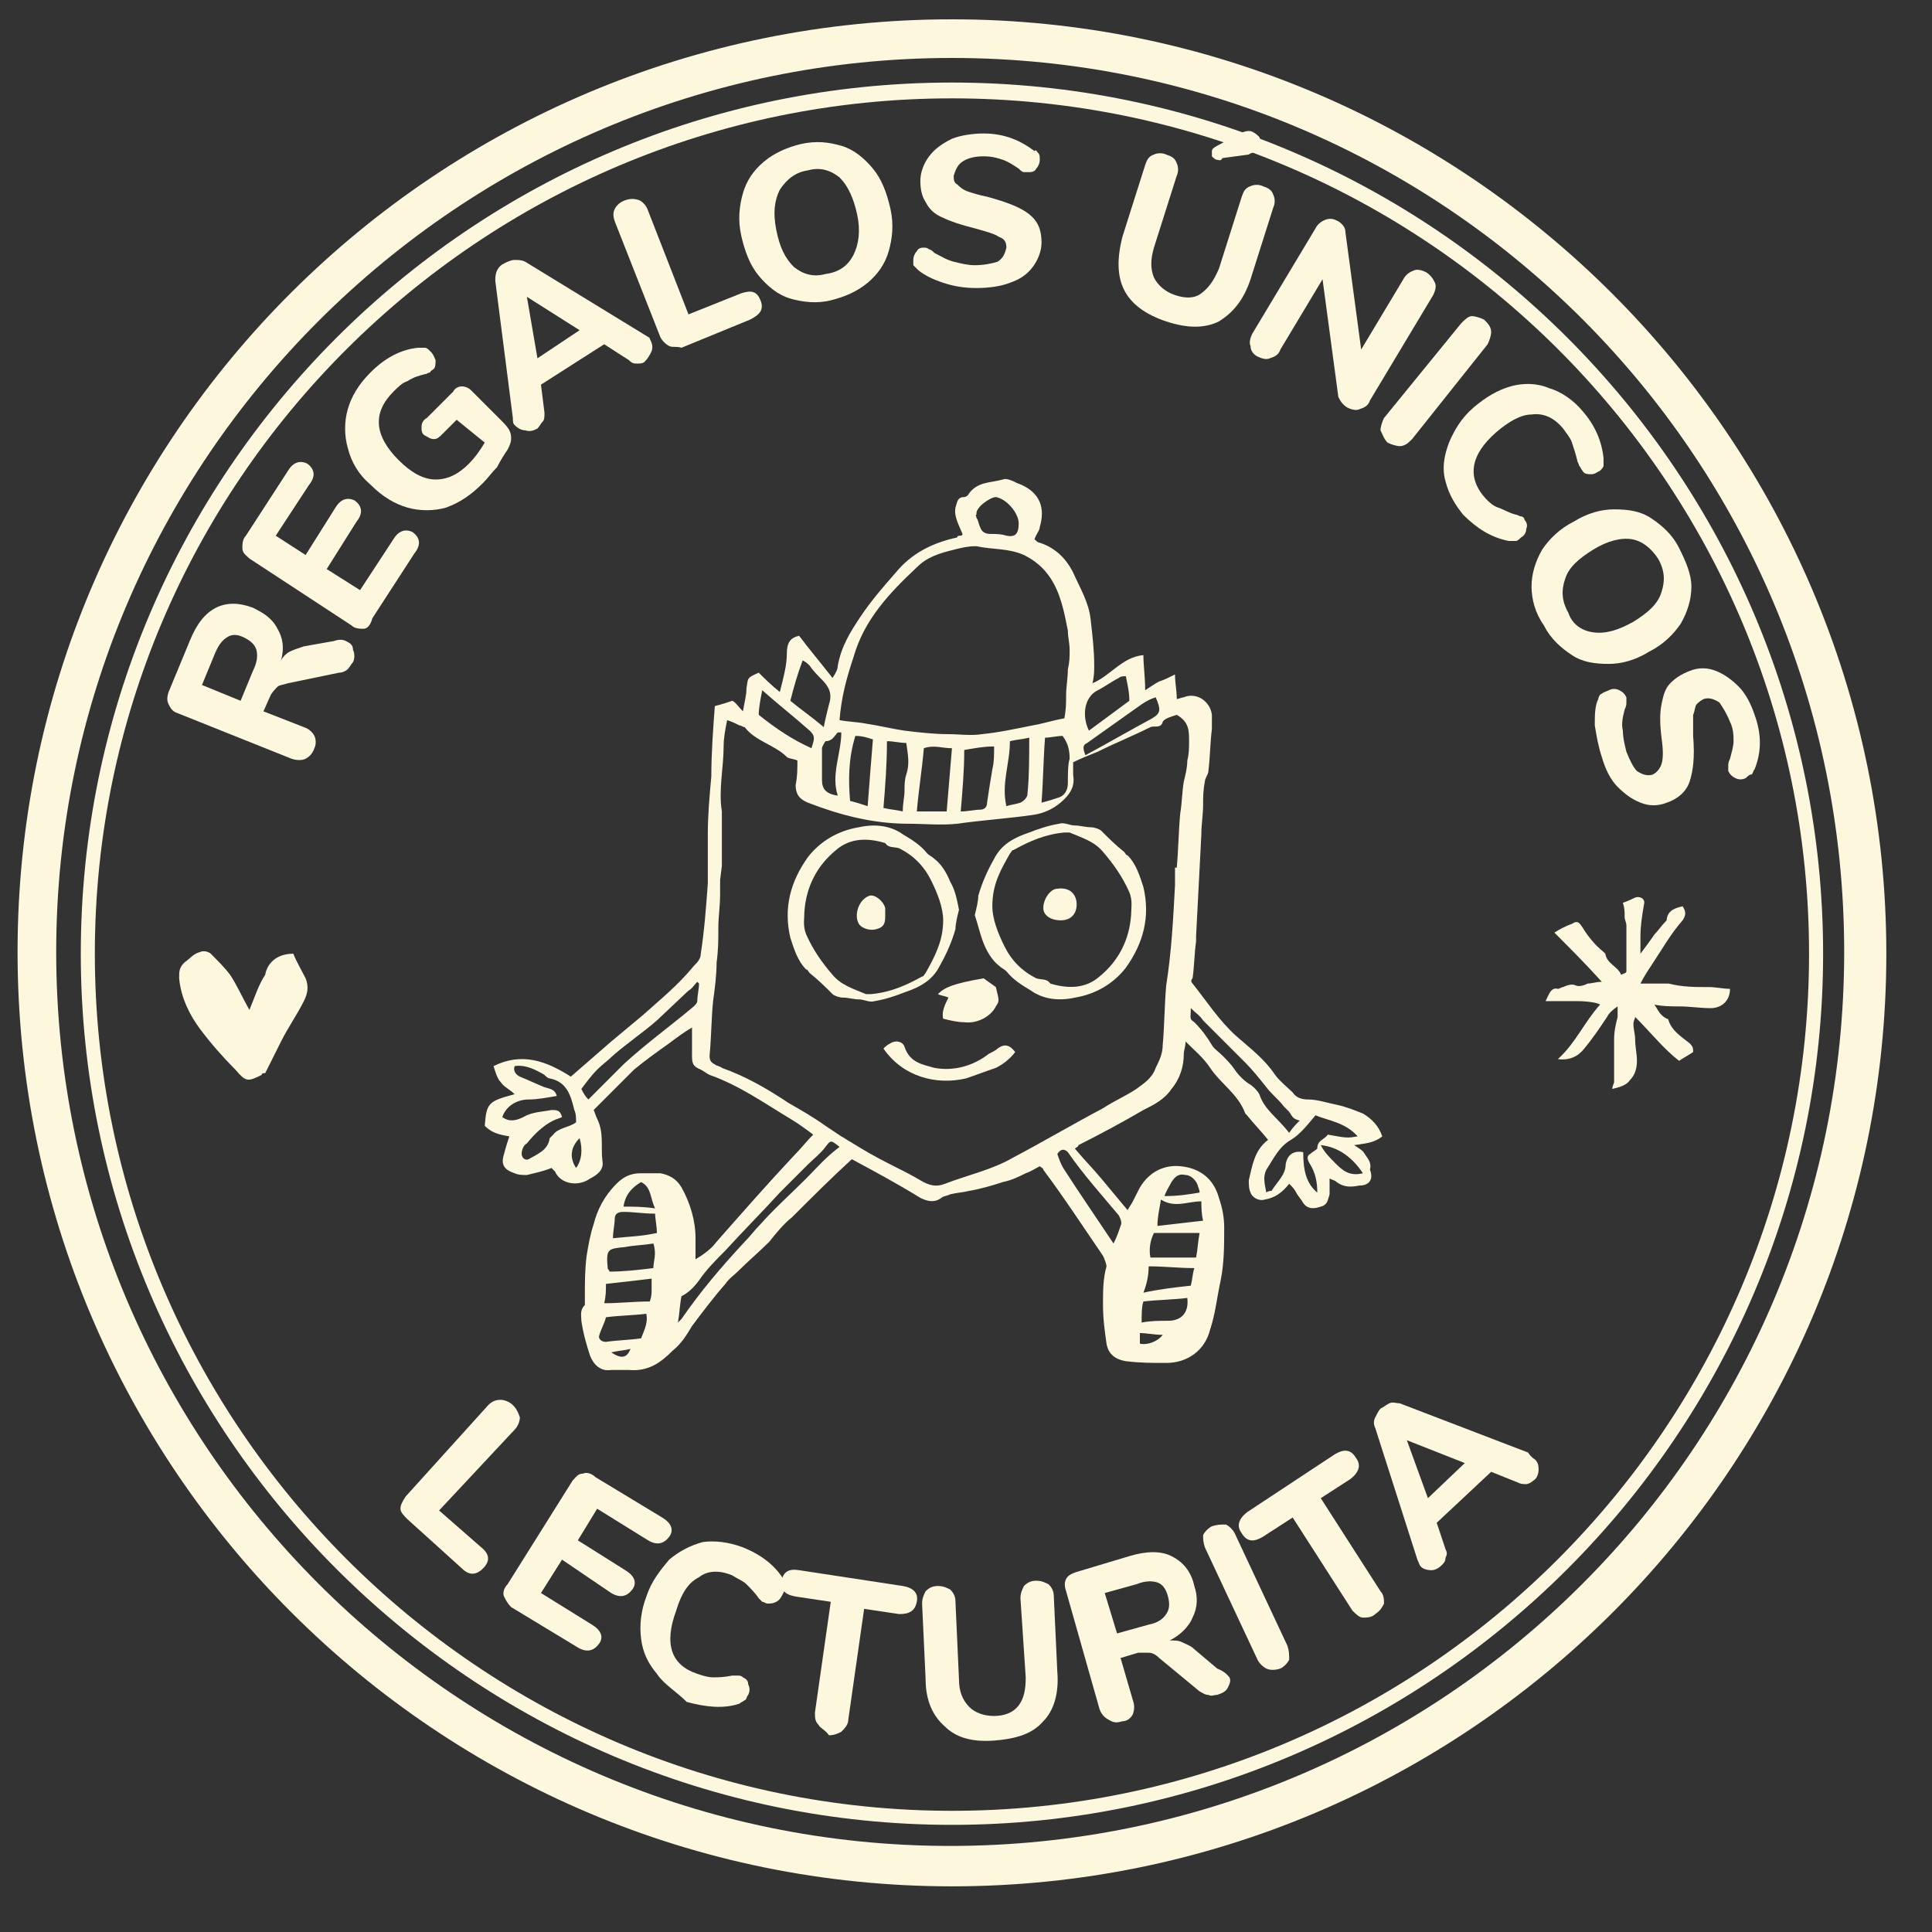 <?xml version="1.0" encoding="utf-8"?>
<!-- Generator: Adobe Illustrator 22.0.1, SVG Export Plug-In . SVG Version: 6.00 Build 0)  -->
<svg version="1.1" id="Layer_1" xmlns="http://www.w3.org/2000/svg" xmlns:xlink="http://www.w3.org/1999/xlink" x="0px" y="0px"
	 viewBox="0 0 110 110" style="enable-background:new 0 0 110 110;" xml:space="preserve">
<rect x="0" y="0" width="110" height="110" fill="#333333" stroke="none"/>
<style type="text/css">
	.st0{fill:#FCF7DD;}
</style>
<g>
	<g>
		<g>
			<g>
				<g>
					<path class="st0" d="M54.2,107.4C24.9,107.4,1,83.6,1,54.2S24.9,1.1,54.2,1.1c29.3,0,53.2,23.9,53.2,53.2
						S83.5,107.4,54.2,107.4z M54.2,3.3C26.1,3.3,3.2,26.2,3.2,54.2s22.8,50.9,50.9,50.9s50.9-22.8,50.9-50.9S82.3,3.3,54.2,3.3z"/>
				</g>
			</g>
		</g>
		<g>
			<g>
				<path class="st0" d="M57.8,59.9c-0.3,0.4-0.7,0.7-1.1,0.9c-0.6,0.2-1.1,0.4-1.7,0.6c-1.7,0.4-3.6-0.1-4.7-1.7
					c0.1-0.1,0.2-0.2,0.4-0.3c0.3-0.2,0.7-0.1,0.8,0.2c0.3,0.9,1,1,1.7,1.2c1.1,0.2,2.2-0.1,3.1-0.8c0.2-0.1,0.4-0.2,0.5-0.3
					C57.2,59.4,57.5,59.5,57.8,59.9z"/>
				<g>
					<path class="st0" d="M55.5,52.1c0.1-0.4,0.2-0.8,0.2-1.1c0.2-0.7,0.5-1.4,0.9-2.1c0.4-0.8,1.1-1.2,2-1.5
						c0.5-0.2,1.1-0.4,1.7-0.5c0.3-0.1,0.6,0.1,0.9,0.1c0.3,0,0.6,0.1,0.9,0.1c0.2,0,0.5,0.1,0.6,0.2c0.4,0.4,0.8,0.8,1.3,1.2
						c0.1,0.1,0.1,0.2,0.2,0.2c0.5,0.5,0.7,1.2,0.9,1.8c0.4,1.7,0,3.2-1,4.6c-0.7,0.9-1.7,1.5-2.9,1.7c-0.9,0.2-1.8,0.1-2.5-0.4
						c-0.5-0.3-1-0.6-1.4-1.1c-0.1-0.1-0.3-0.2-0.4-0.3c-0.4-0.3-0.7-0.8-0.9-1.3C55.8,53.2,55.7,52.7,55.5,52.1z M56.5,51.6
						c0,0.7,0.3,1.5,0.7,2.3c0.4,0.8,1,1.4,1.8,1.8c0.3,0.1,0.6,0,0.8,0.3c1,0.3,2,0.3,2.8-0.4c1.1-0.9,1.7-2.1,1.8-3.5
						c0-0.4,0.1-0.8-0.1-1.3c-0.4-0.9-0.9-1.6-1.5-2.3c-0.5-0.6-1.2-0.8-1.9-1.1c-0.1,0-0.2,0-0.3,0c-1.1,0.1-2,0.5-2.9,1
						c-0.1,0-0.1,0.1-0.2,0.2C57,49.5,56.5,50.3,56.5,51.6z"/>
					<path class="st0" d="M61.3,51.5c0,0.5-0.3,0.9-0.9,0.9c-0.6,0-1-0.3-1-0.7c0-0.5,0.4-1.1,0.8-1.1
						C60.9,50.5,61.3,50.9,61.3,51.5z"/>
					<g>
						<path class="st0" d="M54.6,51.8c-0.1,0.4-0.2,0.8-0.2,1.1c-0.2,0.7-0.5,1.4-0.9,2.1c-0.4,0.8-1.1,1.2-2,1.5
							c-0.5,0.2-1.1,0.4-1.7,0.5c-0.3,0.1-0.6-0.1-0.9-0.1c-0.3,0-0.6-0.1-0.9-0.1c-0.2,0-0.5-0.1-0.6-0.2c-0.4-0.4-0.8-0.8-1.3-1.2
							c-0.1-0.1-0.1-0.2-0.2-0.2c-0.5-0.5-0.7-1.2-0.9-1.8c-0.4-1.7,0-3.2,1-4.6c0.7-0.9,1.7-1.5,2.9-1.7c0.9-0.2,1.8-0.1,2.5,0.4
							c0.5,0.3,1,0.6,1.4,1.1c0.1,0.1,0.3,0.2,0.4,0.3c0.4,0.3,0.7,0.8,0.9,1.3C54.4,50.7,54.5,51.3,54.6,51.8z M53.7,52.4
							c0-0.7-0.3-1.5-0.7-2.3c-0.4-0.8-1-1.4-1.8-1.8c-0.3-0.1-0.6,0-0.8-0.3c-1-0.3-2-0.3-2.8,0.4c-1.1,0.9-1.7,2.1-1.8,3.5
							c0,0.4-0.1,0.8,0.1,1.3c0.4,0.9,0.9,1.6,1.5,2.3c0.5,0.6,1.2,0.8,1.9,1.1c0.1,0,0.2,0,0.3,0c1.1-0.1,2-0.5,2.9-1
							c0.1,0,0.1-0.1,0.2-0.2C53.2,54.5,53.7,53.6,53.7,52.4z"/>
					</g>
					<path class="st0" d="M50.4,52.2c0,0.4-0.1,0.6-0.5,0.7c-0.3,0.1-0.8,0-1-0.3c-0.3-0.5,0-1.4,0.6-1.6c0.3-0.1,0.8,0.3,0.9,0.7
						C50.4,51.9,50.4,52.1,50.4,52.2z"/>
				</g>
				<g>
					<path class="st0" d="M77.7,65.7c-0.1-0.2-0.3-0.3-0.6-0.5c0.6-0.1,1.1-0.1,1.6-0.5c-0.2-0.6-0.6-1-1.1-1.3
						c-0.5-0.2-1-0.4-1.5-0.5c-0.5-0.1-1.1-0.3-1.6-0.3c-0.4,0-0.7-0.1-0.9-0.4c-0.3-0.3-0.7-0.6-1-1c-0.6-0.9-1.4-1.5-2.2-2.2
						c-1-0.9-1.7-2-2.5-3c-0.1-0.1-0.1-0.2,0-0.3c0.1-0.7,0.1-1.4,0.2-2.1c0-0.1,0-0.2,0-0.3l0.3-5.8c0-0.6,0.1-1.1,0.1-1.7
						c0-0.4,0-0.8,0.1-1.3c0-0.2,0.2-0.4,0.2-0.6c0.1-0.8,0.1-1.6,0.2-2.4c0-0.3,0-0.6,0-0.8c-0.1-0.8-0.9-1.3-1.6-1
						c-0.1,0-0.3,0.1-0.4,0.1c0-0.5-0.1-0.9-0.1-1.4c-0.4,0.2-0.6,0.3-0.9,0.4c-0.2,0.1-0.5,0.3-0.8,0.5c0-0.8-0.1-1.4-0.1-2
						c-1.2,0.1-1.9,1.2-2.9,1.6c0.1-0.4,0.1-0.7,0.1-1c0-0.9-0.1-1.7-0.2-2.6c-0.1-1-0.6-1.8-1-2.7c-0.4-0.8-1-1.4-1.9-1.7
						c-0.1,0-0.2-0.1-0.3-0.2c0.1-0.3,0.3-0.5,0.3-0.7c0.3-1,0.1-2-1.3-2.5c-0.2-0.1-0.6-0.3-0.8-0.2c-0.7,0.2-1.5,0.1-2,0.9
						c0,0-0.1,0.1-0.2,0.1c-0.4,0-0.4,0.3-0.5,0.6c-0.1,0.5,0.2,1,0.4,1.5c0,0.1-0.1,0.1-0.1,0.1c-0.1,0-0.2,0-0.2,0.1
						c-1.4,0.3-2.6,0.9-3.5,2c-0.7,0.8-1.4,1.6-2,2.5c-0.6,0.9-1.1,1.7-1.3,2.8c0,0.2-0.1,0.4-0.3,0.7c-0.7-0.9-1.3-1.6-1.9-2.4
						c-0.5,0.1-0.7,0.4-0.7,1c0,0.7-0.2,1.4-0.4,2.2c-0.5-0.4-0.9-0.8-1.2-1.1c-0.7,0.3-0.6,0.3-0.7,0.9c0,0.4-0.1,0.7-0.2,1.3
						c-0.3-0.3-0.4-0.5-0.6-0.6c-0.3,0.1-0.6,0.2-1,0.3c-0.1,1.3-0.2,2.7-0.2,4c-0.1,1.1-0.2,2.2-0.2,3.3c0,0.3,0,0.6,0,0.9
						c0,0.4,0,0.7,0,1.1l0,0.8c-0.1,1.4-0.2,2.7-0.4,4c0,0.3-0.2,0.5-0.4,0.7c-0.9,1.1-1.9,1.9-2.9,2.8c-0.6,0.5-1.2,1-1.8,1.5
						c-0.8,0.7-1.5,1.3-2.3,2c-1.4-0.9-2.8-1.4-4.4-0.6c0.1,0.3,0.2,0.7,0.4,0.9c0.2,0.3,0.5,0.4,0.8,0.7c-1.5,0.4-1.6,0.5-1.7,1.8
						c0.4,0.4,0.8,0.5,1.4,0.6c-0.1,0.3-0.2,0.6-0.3,1c-0.2,0.6,0,0.9,0.6,1.1c0.2,0.1,0.5,0.1,0.7,0.1c0.4-0.1,0.9-0.2,1.4-0.4
						c0,0,0.1,0.1,0.2,0.2c0.3,0.7,1.3,0.9,2,0.4c0.4-0.2,0.8-0.5,0.7-1c-0.1-0.8,0.1-1.6-0.3-2.4c-0.1-0.2-0.1-0.3-0.2-0.5
						c0.2-0.2,0.4-0.4,0.6-0.6c0.6-0.6,1.1-1.1,1.7-1.7c0.6-0.5,1.3-1,2-1.5c0.4-0.3,0.8-0.6,1.3-0.9c0,0.5,0,1,0,1.5
						c0,0.5,0,0.7,0.5,0.9c0.2,0.1,0.3,0.2,0.5,0.3c1.7,0.6,3.1,1.6,4.6,2.5c0.5,0.3,0.9,0.6,1.3,0.9c-0.4,0.4-0.7,0.8-1.1,1.2
						c-1.5,1.6-2.9,3.2-4.4,4.9c-0.3,0.4-0.7,0.7-1.2,1c0-0.5,0-0.9,0-1.2c0-1-0.3-2-0.8-2.9c-0.3-0.5-0.7-0.7-1.2-0.8
						c-0.4,0-0.8,0-1.1,0c-0.6,0-1,0.2-1.4,0.6c-0.7,0.7-1.1,1.5-1.3,2.3c-0.2,0.6-0.3,1.2-0.4,1.8c-0.1,0.8-0.1,1.5-0.1,2.3
						c0,0.2,0,0.4,0,0.5c-0.3,0.3-0.2,0.6-0.2,0.9c0.1,0.7,0.3,1.4,0.5,2c0.2,0.5,0.6,0.9,1.2,0.8c0.3,0,0.7,0,1,0
						c1.1,0.1,1.8-0.4,2.5-1.1c0.5-0.4,0.8-0.9,1.1-1.4c0.6-0.8,1.2-1.6,1.9-2.4c0.2-0.3,0.5-0.5,0.7-0.7c0.6-0.6,1.2-1.1,1.8-1.7
						c0.4-0.5,0.8-1,1.3-1.4c1.1-1.1,2.2-2.2,3.4-3.3c1.3,0.7,2.6,1.4,3.9,2.2c0.4,0.2,0.8,0.3,1.2,0c0.1-0.1,0.3-0.1,0.5-0.2
						c0.4-0.1,0.7-0.1,1.1-0.2c0.6-0.1,1.3-0.3,1.9-0.5c0.5-0.1,0.9-0.3,1.3-0.5c0.3-0.1,0.6-0.3,0.8-0.4c0.1,0.1,0.2,0.1,0.2,0.2
						c1.2,1.6,2.3,3.3,3.4,4.9c0.1,0.2,0.2,0.5,0.2,0.6c-0.2,0.7-0.2,1.4-0.2,2.2c0,0.8,0.1,1.5,0.2,2.2c0.1,0.6,0.5,0.9,1.1,1
						c0.8,0.1,1.5,0.1,2.3,0.1c1.2,0,2.2-0.7,2.5-1.9c0.3-0.9,0.4-1.9,0.6-2.8c0.2-1,0.2-2,0.2-3c0-0.6-0.1-1.1-0.3-1.7
						c-0.3-1.1-1.1-1.7-2.2-1.8c-1-0.1-1.9,0.4-2.4,1.4c-0.1,0.2-0.2,0.4-0.3,0.6c-0.1,0.2-0.2,0.3-0.3,0.5c-0.5-0.6-1-1.2-1.5-1.8
						c-0.5-0.6-1-1.1-1.5-1.7c0.1-0.1,0.2-0.1,0.2-0.2c1.2-0.6,2.5-1.3,3.7-2c0.6-0.3,1.2-0.6,1.6-1.2c0.5-0.6,0.7-1.3,0.7-2
						c0-0.2,0.1-0.4,0.1-0.7c0.5,0.5,1,0.9,1.4,1.5c0.6,0.9,1.6,1.5,2,2.6c0,0,0.1,0.1,0.1,0.1c0.4,0.5,0.8,0.9,1.2,1.4
						c-0.8,0.6-0.9,1.5-1.1,2.3c0,0.2,0,0.5,0.1,0.7c0.1,0.3,0.5,0.5,0.8,0.4c0.6-0.1,1-0.4,1.4-0.9c0.2,0.2,0.3,0.3,0.4,0.5
						c0.1,0.2,0.3,0.4,0.4,0.6c0.3,0.4,0.7,0.3,1,0.2c0.4-0.1,0.4-0.4,0.5-0.7c0-0.3,0-0.6,0-0.9c0.2,0.1,0.3,0.1,0.4,0.2
						c0.4,0.3,0.8,0.3,1.3,0.2c0.6,0,0.8-0.4,0.6-0.9C78.1,66.2,77.9,66,77.7,65.7z M31.5,64.6c-0.1,0.1-0.2,0.2-0.2,0.2
						c-0.1,0.7-0.7,0.9-1.2,1.2c-0.2,0.1-0.4-0.1-0.4-0.3c0-0.2,0.1-0.5,0.3-0.6c0.4-0.5,0.9-1,1.5-1.3c0.2-0.1,0.3-0.1,0.5-0.2
						c-0.1-0.4-0.3-0.4-0.6-0.4c-0.5,0.1-1.1,0.1-1.6,0.4c-0.4,0.2-0.8,0.3-1.2,0c0.2-0.6,0.8-1,1.5-1c0.5,0,1-0.1,1.6-0.2
						c-0.1-0.4-0.4-0.4-0.7-0.5c-0.5-0.2-0.9-0.4-1.4-0.6c-0.2-0.1-0.4-0.3-0.3-0.6c0.6-0.1,1.2,0.2,1.7,0.5
						c0.1,0.1,0.2,0.2,0.3,0.2c1,0.2,1.2,1,1.4,1.8c0.1,0.2,0.1,0.5,0.1,0.7C32.4,64.2,31.8,64.2,31.5,64.6z M32.8,66.5
						c-0.4-0.6-0.3-1.2,0.2-1.7C33.2,65.5,33.1,66.1,32.8,66.5z M39.2,56.4c0.2-0.1,0.3-0.3,0.5-0.5c0,0,0.1,0.1,0.1,0.1
						c0,0.3-0.1,0.7-0.1,1c0,0.1-0.1,0.2-0.2,0.3c-1.3,1.1-2.7,2.1-4,3.3c-0.5,0.5-1,1-1.5,1.5c-0.1,0.1-0.3,0.3-0.5,0.5
						c-0.2-0.2-0.3-0.4-0.4-0.6c0.3-0.4,0.6-0.8,0.9-1.1c0.3-0.3,0.6-0.5,0.9-0.8c0.8-0.7,1.7-1.3,2.5-2 M36.5,67.3
						c0.6,0.3,0.5,0.9,0.8,1.5c-0.7-0.1-1.2-0.1-1.8-0.1C35.6,68,36,67.6,36.5,67.3z M34.8,77c0.4-0.1,0.7-0.1,1.1-0.2
						C35.7,77.3,35.4,77.4,34.8,77z M36.5,76.2c-0.7,0.1-1.3,0.1-2,0.2c-0.3,0-0.4-0.2-0.4-0.3c0.1-0.4,0.3-0.7,0.4-1.1
						c0.7-0.1,1.5-0.1,2.3-0.2C36.9,75.3,36.7,75.7,36.5,76.2z M37.1,73.4c0,0.2,0,0.4-0.1,0.7c-0.9,0-1.7,0.1-2.6,0.1
						c0.1-0.4,0.1-0.7,0.1-1.1c0.9-0.1,1.8-0.2,2.6-0.3C37.1,73,37.1,73.2,37.1,73.4z M37.2,72.2c-0.8,0.1-1.7,0.2-2.5,0.2
						c0-0.1-0.1-0.1-0.1-0.2c-0.1-1.1,0-1.1,1-1.2c0.5-0.1,1-0.1,1.6-0.2C37.4,71.4,37.2,71.8,37.2,72.2z M34.9,70.5
						c0-0.4,0.1-0.8,0.1-1.1c0-0.3,0.2-0.4,0.5-0.4c0.6,0,1.1,0.1,1.8,0.1c0,0.3,0.1,0.7,0.1,1.1C36.5,70.4,35.8,70.4,34.9,70.5z
						 M66.7,67.3c0.2-0.3,0.4-0.5,0.8-0.4c0.3,0,0.6,0.3,0.7,0.6c0,0.1,0.1,0.2,0.1,0.4c-0.6,0.1-1.2,0.2-2,0.2
						C66.4,67.8,66.6,67.5,66.7,67.3z M66.1,68.3c0.8,0.5,1.5,0.1,2.3,0.1c0,0.3,0,0.7,0.1,1.1c-0.9,0.1-1.7,0.2-2.6,0.3
						C65.9,69.3,66,68.9,66.1,68.3z M68.3,70.2c-0.1,0.5-0.1,0.9-0.2,1.4c-0.9,0-1.7,0-2.6,0c-0.1-0.5,0-1,0.2-1.4 M65.4,72.1
						c0.9,0,1.7,0.1,2.6,0.1c-0.1,0.3-0.1,0.6-0.2,1c-0.9,0.1-1.8,0.2-2.7,0.4C65.3,73.1,65.4,72.6,65.4,72.1z M65.1,74.1
						c0.9-0.1,1.7-0.1,2.5-0.2c0.1,0.8-0.3,1.3-1.1,1.3c-0.5,0-1,0-1.5,0.1C65,74.8,65,74.4,65.1,74.1z M64.9,75.9
						c0.4,0,0.8,0.1,1.3,0.1c-0.3,0.4-0.9,0.6-1.3,0.5C64.9,76.3,64.9,76.1,64.9,75.9z M62.5,39.3c0.4-0.2,0.8-0.5,1.2-0.7
						c0.1-0.1,0.3-0.1,0.4-0.1c0.1,0.5,0.2,0.9,0.2,1.4c-0.8,0.6-1.5,1.1-2.3,1.7C61.6,40.8,61.7,39.7,62.5,39.3z M61.9,42.3
						c1-0.7,2.1-1.5,3.1-2.2c0.3-0.2,0.5-0.3,0.8-0.4c0.3,0.7,0.3,0.9-0.2,1.2c-1.3,0.7-2.5,1.4-3.8,2.1
						C61.6,42.5,61.7,42.4,61.9,42.3z M56.7,28.3c0.6,0.1,1.3,0.9,1.3,1.5c0,0.6-0.2,0.8-0.7,0.7c-0.3-0.1-0.6-0.1-0.9-0.1
						c-0.3,0-0.5-0.1-0.6-0.4c-0.1-0.2-0.1-0.4-0.2-0.5c0-0.1-0.1-0.2,0-0.2C55.5,28.9,56.4,28.3,56.7,28.3z M48.6,37.4
						c0.6-2.1,2-3.6,3.6-5.1c0.6-0.6,1.3-0.8,2.1-1c0.4-0.1,0.8-0.2,1.2-0.2c0,0,0.1,0,0.1,0c0.9,0.2,1.8,0.1,2.7,0.5
						c0.6,0.3,1.1,0.7,1.5,1.3c0.6,0.9,0.8,2,1,3c0,0.4,0.1,0.7,0.1,1.1c0,0.4,0,0.7-0.1,1.1c0,0.5-0.1,1-0.1,1.5
						c0,0.4,0,0.8-0.1,1.3c-0.6,0.1-1.2,0.3-1.8,0.4c-1,0.2-1.9,0.4-2.9,0.5c-0.6,0.1-1.3,0-1.9,0c-0.8,0-1.7-0.1-2.5-0.2
						c-0.7-0.1-1.5-0.3-2.2-0.4c-0.5-0.1-1-0.1-1.5-0.2C47.9,39.7,48.2,38.6,48.6,37.4z M60.8,44.6c0,0.4-0.2,0.7-0.5,0.8
						c-0.3,0.1-0.6,0.2-1,0.3c0.1-1.3,0.1-2.4,0.2-3.7c0.3,0,0.7-0.1,1-0.1c0.3,0.4,0.4,0.8,0.4,1.3C60.8,43.5,60.8,44.1,60.8,44.6z
						 M58.5,45.2c0,0.2-0.2,0.4-0.4,0.5c-0.3,0.1-0.5,0.1-0.8,0.2c-0.3-1.3,0.2-2.4,0.2-3.7c0.4-0.1,0.7-0.1,1.1-0.2
						C58.6,43.1,58.6,44.2,58.5,45.2z M56.6,42.5c0,0.5,0,0.9-0.1,1.3c-0.1,0.6-0.2,1.2-0.3,1.9c0,0.3-0.2,0.4-0.4,0.4
						c-0.3,0-0.7,0.1-1.1,0.1c0.1-1.2,0.2-2.3,0.2-3.5C55.5,42.6,56,42.5,56.6,42.5z M54.2,42.6c-0.1,1.2-0.2,2.4-0.3,3.6
						c-0.6,0-1.1,0-1.7,0c0.1-1.2,0.3-2.4,0.4-3.6C53.2,42.4,53.6,42.6,54.2,42.6z M51.6,44.1c-0.1,0.3-0.1,0.6-0.1,0.9
						c0,0.4-0.1,0.7-0.1,1.2c-0.4-0.1-0.7-0.1-1.1-0.2c0.1-1.2,0.2-2.5,0.2-3.8c0.4,0,0.7,0.1,1.1,0.1C51.7,43,51.8,43.5,51.6,44.1z
						 M49.7,42.1c-0.1,1.2-0.2,2.5-0.3,3.8c-0.3-0.1-0.6-0.2-1-0.3c-0.1-1.2-0.1-2.4,0.3-3.7C49.1,41.9,49.4,42,49.7,42.1z
						 M47.7,41.7c0,0,0.1,0,0.2,0c0,1.2-0.6,2.4-0.2,3.6c-0.7-0.1-0.9-0.4-0.9-0.9c0-0.6,0-1.2,0-1.8c0-0.1,0.2-0.4,0.2-0.4
						C47.4,42.2,47.5,41.9,47.7,41.7z M45.7,37.6c0.2,0.1,0.3,0.2,0.4,0.3c0.2,0.3,0.5,0.6,0.7,0.8c0.4,0.4,0.6,0.8,0.4,1.4
						c-0.1,0.4-0.2,0.8-0.3,1.3c-0.7-0.6-1.3-1-1.9-1.5C45.2,39.1,45.4,38.4,45.7,37.6z M43.4,39.3c0.9,0.8,1.8,1.5,2.7,2.3
						c0.3,0.3,0.3,0.4,0.1,1c-1.1-0.5-2-1.1-3-1.9C43.2,40.3,43.3,39.8,43.4,39.3z M45.9,67.1c-0.9,0.9-1.8,1.7-2.6,2.6
						c-0.3,0.3-0.6,0.7-0.9,1c-1.3,1.4-2.5,2.8-3.6,4.4c0,0-0.1,0.1-0.2,0.2c0.1-0.6,0.1-1,0.2-1.5c0.4-0.2,0.7-0.5,1-0.9
						c0.4-0.6,1-1.2,1.5-1.7c1-1.1,2.1-2.2,3.1-3.3c0.5-0.5,1-1,1.6-1.6c0.3-0.3,0.7-0.6,1-1c0.3-0.4,0.3-0.4,0.8,0
						C47,65.9,46.5,66.5,45.9,67.1z M63.7,69.2c0.1,0.2,0.2,0.4,0.1,0.6c-0.1,0.3-0.2,0.6-0.4,1c-1-1.5-1.9-2.8-2.8-4.2
						c-0.2-0.3-0.3-0.6-0.4-0.9c0.2-0.3,0.4-0.3,0.6-0.1C61.7,66.9,62.7,68,63.7,69.2z M67.7,42.2c0,0.4,0,0.7-0.1,1.1
						c0,0.4-0.1,0.8-0.2,1.2c-0.1,0.6-0.1,1.2-0.2,1.8c-0.1,1-0.1,2-0.2,3.1c0,0,0,0-0.1,0l0,0.7c0,0.1,0,0.2,0,0.3
						c-0.1,1.9-0.2,3.8-0.5,5.7c-0.1,1.1-0.1,2.3-0.2,3.4c0,0.5-0.2,0.9-0.4,1.3c-0.2,0.6-0.7,0.9-1.1,1.2c-0.6,0.4-1.3,0.7-1.9,1.1
						c-1.7,0.9-3.4,1.9-5.1,2.8c-1.2,0.7-2.6,1-3.9,1.5c-0.5,0.2-0.9,0.1-1.4-0.2c-0.5-0.3-1.1-0.6-1.7-0.9
						c-0.8-0.4-1.5-0.8-2.3-1.3c-0.2-0.1-0.3-0.2-0.5-0.3c-0.3-0.2-0.6-0.4-0.9-0.6c-0.7-0.5-1.4-0.9-2.1-1.3
						c-1.2-0.8-2.4-1.5-3.8-2c-0.1-0.1-0.3-0.1-0.4-0.2c-0.2-0.1-0.3-0.2-0.3-0.5c0.1-1,0.1-2.1,0.2-3.1c0.1-0.7,0.2-1.5,0.2-2.2
						c0.1-0.7,0.1-1.3,0.1-2c0-0.6,0.1-1.2,0.1-1.9v0l0,0c0-0.3,0-0.5,0-0.8c0,0,0,0,0,0l0.1-0.8c0-0.9,0-1.8,0-2.7
						c0-0.1,0-0.3,0-0.4c-0.2-1.2,0.1-2.5,0.1-3.7c0-0.5,0.1-1,0.2-1.5c0.3,0.1,0.5,0.2,0.7,0.3c0.1,0,0.2,0.1,0.3,0.1
						c0.6,0.8,1.7,1,2.4,1.7c0.1,0.1,0.4,0.1,0.6,0.2c0,0.5,0,0.9-0.1,1.4c0,0.5,0.2,0.8,0.7,1c1.8,0.7,3.7,1.2,5.7,1.2
						c0.9,0,1.9,0.1,2.8,0c1.4-0.2,2.9-0.3,4.3-0.5c0.7-0.1,1.3-0.4,1.8-0.9c0.4-0.4,0.6-0.8,0.5-1.4c0-0.2,0-0.5,0-0.7
						c0.4-0.2,0.9-0.4,1.4-0.6c1-0.5,2-0.9,3-1.4c0.2-0.1,0.6,0.1,0.7-0.3c0.1-0.2,0.5-0.3,0.8-0.4C67.7,41.1,67.7,41.6,67.7,42.2z
						 M71.7,62.3c-0.1-0.2-0.4-0.5-0.6-0.6c-0.3-0.2-0.6-0.5-0.8-0.8c-0.2-0.3-0.5-0.6-0.7-0.8c-0.2-0.2-0.5-0.4-0.6-0.6
						c-0.3-0.5-0.6-0.9-1-1.3c-0.3-0.2-0.2-0.2-0.2-0.8c0.3,0.3,0.5,0.4,0.7,0.7c0.8,0.8,1.6,1.6,2.4,2.4c0.4,0.4,0.8,0.9,1.2,1.4
						c0.3,0.4,0.7,0.7,1,1.1c0.1,0.1,0.2,0.2,0.3,0.3c0.2,0.3,0.2,0.4,0.6,0.5c-0.2,0.2-0.4,0.4-0.6,0.7
						C72.7,63.6,72,63.2,71.7,62.3z M74.6,66.3c0.3,0.5,0.4,1,0.4,1.6c-0.6-0.5-0.8-1.2-0.8-2.3c-0.5-0.1-0.9,0.1-1,0.7
						c0,0.6-0.5,1-0.8,1.5c0,0-0.2,0-0.3,0.1c-0.1-0.5-0.2-0.9,0-1.3c0.4-0.6,0.7-1.3,1.4-1.7c0.5-0.3,0.9-0.8,1.4-1.4
						c0.7,0.3,1.7,0.4,2.4,1.2c-0.6,0.1-0.6,0.1-1.7-0.1c-0.2,0.3-0.6,0.3-0.6,0.8c-0.1,0.1-0.3,0.2-0.4,0.3
						C74.4,65.8,74.4,66,74.6,66.3z M76,66.2c-0.3-0.3-0.6-0.6-0.8-1c1,0.1,1.8,0.7,2.4,1.6C76.8,67,76.4,66.6,76,66.2z"/>
					<path class="st0" d="M56,55.7c-1.7,0.3-2.2,0.5-2.6,0.9c0.2,0.1,0.4,0.1,0.6,0.2c-0.2,0.4-0.4,0.8-0.3,1.2
						c0.4,0.1,0.8,0.2,1.2,0.2c0.7,0.1,1.5-0.3,1.8-0.9c0.2-0.3,0.2-0.3,0-1.1L56,55.7z"/>
				</g>
			</g>
		</g>
		<g>
			<path class="st0" d="M19.7,36.5c0.2,0.1,0.4,0.2,0.4,0.5c0.1,0.2,0.1,0.5,0,0.7c-0.1,0.1-0.2,0.3-0.3,0.4
				c-0.1,0.1-0.3,0.2-0.5,0.2l-2.9,0.6c-0.3,0.1-0.5,0.1-0.6,0.2c-0.1,0.1-0.3,0.3-0.4,0.5l-0.4,0.9l2.3,0.9
				c0.3,0.1,0.5,0.3,0.6,0.5c0.1,0.2,0.1,0.5,0,0.7c-0.1,0.3-0.3,0.5-0.5,0.6c-0.2,0.1-0.5,0.1-0.8,0l-6.5-2.6
				c-0.3-0.1-0.4-0.3-0.5-0.5c-0.1-0.2-0.1-0.4,0-0.7l1.2-2.9c0.4-1,0.9-1.6,1.5-1.9c0.6-0.3,1.3-0.3,2.1,0c0.6,0.3,1.1,0.6,1.4,1.2
				c0.3,0.5,0.4,1.1,0.2,1.8c0.1-0.2,0.3-0.4,0.5-0.5s0.5-0.2,0.8-0.3l1.7-0.3C19.3,36.4,19.5,36.4,19.7,36.5z M14.6,37
				c-0.1-0.3-0.3-0.5-0.7-0.7c-0.4-0.2-0.7-0.2-1,0c-0.3,0.2-0.5,0.5-0.7,1l-0.7,1.7l2.2,0.9l0.7-1.7C14.6,37.8,14.7,37.4,14.6,37z"
				/>
			<path class="st0" d="M20.7,35.8c-0.2,0-0.5,0-0.7-0.2l-5.8-3.8c-0.2-0.2-0.4-0.3-0.4-0.6c0-0.2,0-0.5,0.2-0.7l2.4-3.7
				c0.3-0.5,0.7-0.6,1.1-0.4c0.4,0.3,0.5,0.7,0.1,1.2l-1.9,2.9l1.7,1.1l1.7-2.7c0.3-0.5,0.7-0.6,1.1-0.4c0.4,0.3,0.5,0.7,0.1,1.2
				l-1.7,2.7l1.9,1.2l1.9-2.9c0.3-0.5,0.7-0.6,1.1-0.4c0.4,0.3,0.5,0.7,0.1,1.2l-2.4,3.7C21.1,35.6,20.9,35.8,20.7,35.8z"/>
			<path class="st0" d="M26.3,22c0.2,0,0.4,0.1,0.5,0.2l1.7,1.7c0.2,0.2,0.4,0.4,0.5,0.6c0.1,0.2,0.1,0.3,0.1,0.5
				c0,0.2-0.1,0.4-0.2,0.6c-0.2,0.3-0.4,0.6-0.6,1c-0.3,0.3-0.5,0.6-0.8,0.9c-0.7,0.7-1.3,1.1-2.1,1.4c-0.7,0.2-1.5,0.2-2.2,0
				c-0.7-0.2-1.4-0.6-2.1-1.3c-0.7-0.6-1.1-1.3-1.3-2.1c-0.2-0.7-0.2-1.5,0-2.2c0.2-0.7,0.6-1.4,1.3-2.1c0.8-0.8,1.7-1.3,2.7-1.4
				c0.2,0,0.3,0,0.4,0c0.1,0,0.2,0.1,0.3,0.2c0.2,0.2,0.2,0.3,0.3,0.5c0,0.2,0,0.4-0.1,0.5c-0.1,0.1-0.2,0.1-0.2,0.2
				c-0.1,0-0.2,0.1-0.3,0.1c-0.4,0.1-0.7,0.2-1,0.4c-0.3,0.1-0.5,0.3-0.8,0.6c-1.2,1.2-1.1,2.5,0.3,3.9c0.7,0.7,1.4,1.1,2.1,1.1
				c0.7,0,1.3-0.3,1.9-0.9c0.3-0.3,0.6-0.7,0.9-1.2L26,23.9l-0.8,0.8C25,24.9,24.9,25,24.7,25c-0.2,0-0.3-0.1-0.5-0.2
				C24,24.7,24,24.5,24,24.3c0-0.2,0.1-0.4,0.3-0.5l1.5-1.5C25.9,22.1,26.1,22,26.3,22z"/>
			<path class="st0" d="M37,19.3c0.1,0.2,0.2,0.4,0.1,0.7c-0.1,0.2-0.2,0.4-0.4,0.6c-0.1,0.1-0.3,0.1-0.4,0.1c-0.2,0-0.3,0-0.5-0.2
				l-1.4-0.9l-3.6,2.3l0.2,1.6c0,0.2,0,0.4-0.1,0.5c-0.1,0.1-0.2,0.3-0.3,0.4c-0.2,0.1-0.4,0.2-0.7,0.1c-0.2,0-0.4-0.1-0.6-0.3
				c-0.1-0.1-0.1-0.2-0.1-0.4l-1-7.8c0-0.2,0-0.4,0.1-0.6c0.1-0.2,0.2-0.3,0.4-0.4c0.2-0.1,0.4-0.2,0.6-0.2c0.2,0,0.4,0,0.6,0.1
				l6.7,4.1C36.9,19.2,37,19.2,37,19.3z M30.6,20.4l2.4-1.6l-3-1.9L30.6,20.4z"/>
			<path class="st0" d="M38.1,19.7c-0.2-0.1-0.4-0.3-0.5-0.5L35,12.6c-0.1-0.3-0.1-0.5,0-0.7c0.1-0.2,0.3-0.4,0.6-0.5
				c0.3-0.1,0.5-0.1,0.8,0c0.2,0.1,0.4,0.3,0.5,0.6l2.3,5.9l3-1.2c0.6-0.2,0.9-0.1,1.1,0.4c0.2,0.5,0,0.8-0.6,1.1l-3.9,1.6
				C38.5,19.7,38.3,19.8,38.1,19.7z"/>
			<path class="st0" d="M45,17c-0.7-0.2-1.3-0.7-1.8-1.3c-0.5-0.6-0.8-1.4-1-2.3c-0.2-0.9-0.1-1.7,0.1-2.4c0.2-0.7,0.6-1.3,1.2-1.8
				c0.6-0.5,1.3-0.8,2.1-1c0.9-0.2,1.6-0.1,2.3,0.1c0.7,0.2,1.3,0.7,1.8,1.3c0.5,0.6,0.8,1.4,1,2.3c0.2,0.9,0.1,1.7-0.1,2.4
				c-0.2,0.7-0.6,1.3-1.2,1.8c-0.6,0.5-1.3,0.8-2.1,1C46.5,17.3,45.7,17.2,45,17z M48.6,14.5c0.3-0.6,0.4-1.4,0.2-2.3
				s-0.5-1.6-1-2.1c-0.5-0.4-1.1-0.6-1.8-0.4c-0.7,0.1-1.2,0.5-1.6,1.1c-0.3,0.6-0.4,1.3-0.2,2.3s0.5,1.6,1,2.1
				c0.5,0.4,1.1,0.6,1.8,0.4C47.8,15.5,48.3,15.1,48.6,14.5z"/>
			<path class="st0" d="M53.7,16.1c-0.6-0.2-1-0.4-1.4-0.7c-0.1-0.1-0.2-0.2-0.3-0.3C52,15,52,14.9,52,14.8c0-0.2,0.1-0.4,0.2-0.5
				c0.1-0.2,0.3-0.2,0.4-0.2c0.1,0,0.2,0,0.3,0.1c0.1,0,0.2,0.1,0.3,0.2c0.4,0.2,0.7,0.4,1.1,0.5c0.4,0.1,0.8,0.2,1.2,0.2
				c0.5,0,1-0.1,1.3-0.2c0.3-0.2,0.4-0.4,0.5-0.8c0-0.3-0.1-0.5-0.4-0.6c-0.3-0.2-0.7-0.3-1.4-0.5c-0.8-0.2-1.4-0.4-1.8-0.6
				c-0.5-0.2-0.8-0.5-1-0.9c-0.2-0.3-0.3-0.7-0.3-1.2c0-0.5,0.2-1,0.5-1.4c0.3-0.4,0.7-0.7,1.3-1c0.5-0.2,1.2-0.3,1.8-0.3
				c1.2,0,2.1,0.4,2.9,1C59,8.5,59,8.6,59.1,8.7c0.1,0.1,0.1,0.2,0.1,0.4c0,0.2-0.1,0.4-0.2,0.5c-0.1,0.2-0.3,0.2-0.4,0.2
				c-0.1,0-0.2,0-0.3,0c-0.1,0-0.2-0.1-0.3-0.2c-0.3-0.2-0.6-0.4-0.9-0.5c-0.3-0.1-0.6-0.2-1.1-0.2c-0.5,0-0.9,0.1-1.2,0.3
				c-0.3,0.2-0.4,0.5-0.5,0.8c0,0.2,0,0.4,0.2,0.5c0.1,0.1,0.3,0.3,0.6,0.4c0.3,0.1,0.6,0.2,1.1,0.3c1.1,0.3,1.9,0.6,2.4,1
				c0.5,0.4,0.7,0.9,0.7,1.6c0,0.5-0.2,1-0.5,1.4c-0.3,0.4-0.7,0.7-1.3,0.9c-0.5,0.2-1.2,0.3-1.9,0.3C54.9,16.4,54.3,16.3,53.7,16.1
				z"/>
			<path class="st0" d="M64,16.5c-0.4-0.8-0.4-1.8-0.1-3l1.3-4.1c0.1-0.3,0.2-0.5,0.5-0.6c0.2-0.1,0.5-0.1,0.7,0
				c0.3,0.1,0.5,0.2,0.6,0.5c0.1,0.2,0.1,0.5,0,0.7l-1.3,4.1c-0.2,0.7-0.2,1.2,0,1.7c0.2,0.4,0.6,0.8,1.2,1c0.6,0.2,1.1,0.2,1.5-0.1
				c0.4-0.3,0.7-0.7,1-1.4l1.3-4.1c0.1-0.3,0.2-0.5,0.5-0.6c0.2-0.1,0.5-0.1,0.7,0c0.3,0.1,0.5,0.2,0.6,0.5c0.1,0.2,0.1,0.5,0,0.7
				l-1.3,4.1c-0.4,1.2-1,1.9-1.8,2.4c-0.8,0.4-1.8,0.4-3,0C65.2,17.9,64.4,17.3,64,16.5z M69.3,9.1c-0.1,0-0.2-0.1-0.3-0.2
				C69,8.8,69,8.7,69,8.6s0.1-0.2,0.3-0.3l1.3-0.7c0.2-0.1,0.5-0.2,0.7-0.1c0.2,0.1,0.3,0.2,0.4,0.3c0.1,0.2,0.1,0.3,0,0.5
				c0,0.1-0.1,0.2-0.2,0.3c-0.1,0.1-0.3,0.1-0.4,0.2l-1.5,0.2C69.5,9.2,69.4,9.1,69.3,9.1z"/>
			<path class="st0" d="M81.7,16.1c0.1,0.2,0,0.5-0.1,0.7l-3.6,6c-0.1,0.3-0.3,0.4-0.6,0.5c-0.2,0.1-0.5,0-0.7-0.1
				c-0.3-0.2-0.4-0.4-0.5-0.6l-0.9-6.7l-2.4,4c-0.1,0.3-0.3,0.4-0.6,0.5c-0.2,0.1-0.5,0-0.7-0.1c-0.2-0.1-0.4-0.3-0.4-0.6
				c-0.1-0.2,0-0.5,0.1-0.7l3.6-6c0.1-0.2,0.3-0.4,0.6-0.5s0.5,0,0.7,0.1c0.3,0.2,0.4,0.4,0.4,0.6l0.9,6.7l2.4-4
				c0.1-0.2,0.3-0.4,0.6-0.5c0.2-0.1,0.5,0,0.7,0.1C81.5,15.7,81.6,15.9,81.7,16.1z"/>
			<path class="st0" d="M78.6,24.5c0-0.2,0.1-0.5,0.2-0.7l4.4-5.4c0.2-0.2,0.4-0.4,0.6-0.4c0.2,0,0.5,0.1,0.7,0.2
				c0.2,0.2,0.4,0.4,0.4,0.7c0,0.2-0.1,0.5-0.2,0.7L80.4,25c-0.2,0.2-0.4,0.4-0.7,0.4c-0.2,0-0.5-0.1-0.7-0.2
				C78.8,25,78.7,24.7,78.6,24.5z"/>
			<path class="st0" d="M82.3,27.4c-0.2-0.7-0.1-1.4,0.2-2.2c0.3-0.7,0.7-1.4,1.4-2c0.7-0.6,1.4-1,2.1-1.2c0.7-0.2,1.5-0.2,2.2,0.1
				c0.7,0.2,1.4,0.7,1.9,1.3c0.7,0.8,1.1,1.7,1.2,2.7c0,0.2,0,0.3,0,0.4c0,0.1-0.1,0.2-0.2,0.3c-0.2,0.1-0.3,0.2-0.5,0.2
				c-0.2,0-0.4,0-0.5-0.2c-0.1-0.1-0.1-0.2-0.2-0.3c0-0.1-0.1-0.2-0.1-0.3c-0.1-0.4-0.2-0.7-0.3-1c-0.1-0.3-0.3-0.5-0.5-0.8
				c-0.5-0.6-1.1-0.9-1.8-0.8c-0.6,0-1.3,0.4-2,1c-1.5,1.3-1.7,2.6-0.6,3.8c0.2,0.2,0.4,0.4,0.7,0.5c0.3,0.1,0.6,0.3,1,0.4
				c0.1,0,0.2,0.1,0.3,0.1c0.1,0,0.2,0.1,0.2,0.2c0.1,0.1,0.2,0.3,0.1,0.5c0,0.2-0.1,0.4-0.3,0.5c-0.1,0.1-0.2,0.2-0.3,0.2
				c-0.1,0-0.2,0-0.4,0c-1-0.2-1.8-0.7-2.6-1.5C82.9,28.8,82.5,28.2,82.3,27.4z"/>
			<path class="st0" d="M87.2,33.4c0-0.7,0.2-1.4,0.6-2.1c0.4-0.6,1-1.2,1.8-1.6c0.8-0.5,1.6-0.7,2.3-0.7c0.8,0,1.5,0.1,2.1,0.5
				c0.6,0.4,1.2,0.9,1.6,1.7c0.4,0.8,0.7,1.5,0.7,2.2c0,0.7-0.2,1.4-0.6,2.1c-0.4,0.6-1,1.2-1.8,1.6c-0.8,0.5-1.6,0.7-2.3,0.7
				c-0.8,0-1.5-0.1-2.1-0.5c-0.6-0.4-1.2-0.9-1.6-1.7C87.4,34.9,87.2,34.1,87.2,33.4z M90.7,36c0.7,0.1,1.4-0.1,2.3-0.6
				c0.8-0.5,1.4-1,1.6-1.7c0.2-0.6,0.2-1.2-0.2-1.9c-0.4-0.6-0.9-1-1.5-1.1c-0.6-0.1-1.4,0.1-2.2,0.6c-0.8,0.5-1.4,1-1.6,1.7
				c-0.2,0.6-0.2,1.2,0.2,1.9C89.5,35.5,90,35.9,90.7,36z"/>
			<path class="st0" d="M90.8,41.3c0-0.6,0-1.1,0.2-1.5c0-0.1,0.1-0.3,0.2-0.3c0.1-0.1,0.2-0.1,0.4-0.2c0.2-0.1,0.4-0.1,0.6,0
				c0.2,0.1,0.3,0.2,0.4,0.4c0,0.1,0,0.2,0,0.3c0,0.1,0,0.2-0.1,0.4c-0.1,0.4-0.2,0.8-0.1,1.2c0,0.4,0.1,0.8,0.2,1.2
				c0.2,0.5,0.4,0.9,0.6,1.1c0.3,0.2,0.6,0.3,0.9,0.2c0.2-0.1,0.4-0.3,0.5-0.6c0.1-0.3,0.1-0.8,0-1.5c-0.1-0.8-0.1-1.4,0-1.9
				c0.1-0.5,0.2-0.9,0.5-1.2c0.3-0.3,0.6-0.5,1.1-0.7c0.5-0.2,1-0.2,1.5,0c0.5,0.2,0.9,0.5,1.3,0.9c0.4,0.4,0.7,1,0.9,1.6
				c0.4,1.1,0.4,2.1,0,3.1c-0.1,0.1-0.1,0.3-0.2,0.3s-0.2,0.1-0.3,0.2c-0.2,0.1-0.4,0.1-0.6,0c-0.2-0.1-0.3-0.2-0.4-0.4
				c0-0.1,0-0.2,0-0.3c0-0.1,0-0.2,0.1-0.4c0.1-0.4,0.2-0.7,0.2-1c0-0.3,0-0.7-0.2-1.1c-0.2-0.5-0.4-0.8-0.6-1.1
				c-0.3-0.2-0.6-0.3-0.9-0.2c-0.2,0.1-0.3,0.2-0.4,0.3c-0.1,0.1-0.1,0.4-0.2,0.6c0,0.3,0,0.7,0,1.2c0.1,1.2,0,2-0.2,2.6
				c-0.2,0.6-0.7,1-1.3,1.2c-0.5,0.2-1,0.2-1.5,0c-0.5-0.2-0.9-0.5-1.3-0.9c-0.4-0.4-0.7-1-0.9-1.7C91,42.5,90.9,41.9,90.8,41.3z"/>
		</g>
		<g>
			<path class="st0" d="M22.8,85.9c0-0.2,0.1-0.4,0.3-0.7l4.7-5.2c0.2-0.2,0.4-0.3,0.7-0.3c0.2,0,0.5,0.1,0.7,0.3
				c0.2,0.2,0.3,0.4,0.4,0.7c0,0.2-0.1,0.5-0.3,0.7L25,86l2.4,2.1c0.5,0.4,0.5,0.8,0.1,1.2c-0.4,0.4-0.8,0.4-1.2,0l-3.1-2.8
				C23,86.3,22.8,86.1,22.8,85.9z"/>
			<path class="st0" d="M28.7,90.9c-0.1-0.2,0-0.5,0.2-0.7l3.7-5.9c0.2-0.2,0.3-0.4,0.6-0.4c0.2-0.1,0.5,0,0.7,0.2l3.8,2.3
				c0.5,0.3,0.7,0.7,0.4,1.1c-0.3,0.4-0.7,0.5-1.2,0.2l-2.9-1.8l-1.1,1.8l2.7,1.7c0.5,0.3,0.7,0.7,0.4,1.1c-0.3,0.4-0.7,0.5-1.2,0.2
				L32,88.8l-1.2,1.9l2.9,1.8c0.5,0.3,0.7,0.7,0.4,1.1c-0.3,0.4-0.7,0.5-1.2,0.2l-3.8-2.3C28.9,91.3,28.8,91.1,28.7,90.9z"/>
			<path class="st0" d="M37.4,95.3c-0.5-0.6-0.8-1.2-0.9-2c-0.1-0.8,0-1.6,0.3-2.4c0.3-0.9,0.8-1.5,1.3-2.1c0.6-0.5,1.2-0.8,1.9-1
				c0.7-0.1,1.5,0,2.3,0.3c1,0.4,1.8,1,2.3,1.8c0.1,0.1,0.1,0.3,0.1,0.4c0,0.1,0,0.2-0.1,0.4c-0.1,0.2-0.2,0.4-0.4,0.5
				c-0.2,0.1-0.3,0.1-0.5,0.1c-0.1,0-0.2-0.1-0.3-0.1c-0.1-0.1-0.1-0.1-0.2-0.2c-0.2-0.3-0.5-0.6-0.7-0.8c-0.2-0.2-0.5-0.3-0.8-0.5
				c-0.7-0.3-1.4-0.3-1.9,0.1c-0.6,0.3-1,0.9-1.3,1.9c-0.7,1.9-0.3,3.1,1.2,3.6c0.3,0.1,0.6,0.2,0.9,0.2c0.3,0,0.6,0,1.1-0.1
				c0.1,0,0.3,0,0.3,0c0.1,0,0.2,0,0.3,0.1c0.2,0.1,0.3,0.2,0.3,0.4c0.1,0.2,0.1,0.4,0,0.6c-0.1,0.1-0.1,0.3-0.2,0.3
				c-0.1,0.1-0.2,0.1-0.3,0.2c-0.9,0.3-1.9,0.2-3-0.1C38.5,96.3,37.8,95.9,37.4,95.3z"/>
			<path class="st0" d="M46.6,98.2c-0.2-0.2-0.2-0.4-0.2-0.7l0.9-6.3l-2-0.3c-0.6-0.1-0.9-0.4-0.8-0.9c0.1-0.5,0.4-0.7,1-0.6
				l5.9,0.9c0.6,0.1,0.9,0.4,0.8,0.9c-0.1,0.5-0.4,0.7-1,0.7l-2-0.3l-0.9,6.3c0,0.3-0.2,0.5-0.4,0.7c-0.2,0.1-0.4,0.2-0.7,0.2
				C47,98.5,46.7,98.4,46.6,98.2z"/>
			<path class="st0" d="M53.8,98.3c-0.7-0.6-1.1-1.5-1.1-2.7l-0.2-4.3c0-0.3,0.1-0.5,0.2-0.7c0.2-0.2,0.4-0.3,0.7-0.3
				c0.3,0,0.5,0.1,0.7,0.2c0.2,0.2,0.3,0.4,0.3,0.7l0.2,4.4c0,0.7,0.2,1.2,0.6,1.6c0.3,0.3,0.8,0.5,1.4,0.5c0.6,0,1.1-0.2,1.4-0.6
				c0.3-0.4,0.4-0.9,0.4-1.6L58.1,91c0-0.3,0.1-0.5,0.2-0.7c0.2-0.2,0.4-0.3,0.7-0.3c0.3,0,0.5,0.1,0.7,0.2c0.2,0.2,0.3,0.4,0.3,0.7
				l0.2,4.3c0.1,1.2-0.2,2.2-0.8,2.8c-0.6,0.7-1.5,1-2.8,1.1S54.4,98.9,53.8,98.3z"/>
			<path class="st0" d="M70,95.5c0.1,0.2,0,0.4-0.1,0.6c-0.1,0.2-0.3,0.3-0.6,0.4c-0.2,0-0.3,0.1-0.5,0c-0.2,0-0.3-0.1-0.5-0.2
				l-2.3-1.9c-0.2-0.2-0.4-0.3-0.6-0.3c-0.2,0-0.4,0-0.6,0l-1,0.3l0.7,2.4c0.1,0.3,0.1,0.5,0,0.8c-0.1,0.2-0.3,0.4-0.6,0.4
				c-0.3,0.1-0.5,0.1-0.8-0.1c-0.2-0.1-0.4-0.3-0.5-0.6l-1.9-6.7c-0.1-0.3-0.1-0.5,0-0.7c0.1-0.2,0.3-0.3,0.6-0.4l3-0.9
				c1-0.3,1.8-0.3,2.4,0c0.6,0.3,1.1,0.8,1.3,1.7c0.2,0.6,0.2,1.2-0.1,1.8c-0.2,0.5-0.7,1-1.3,1.3c0.3,0,0.5,0,0.7,0.1
				c0.2,0.1,0.5,0.2,0.7,0.4l1.3,1.1C69.8,95.2,69.9,95.4,70,95.5z M66.4,91.9c0.2-0.3,0.2-0.6,0.1-1c-0.1-0.4-0.3-0.7-0.6-0.8
				c-0.3-0.1-0.7-0.1-1.2,0.1l-1.8,0.5l0.7,2.3l1.8-0.5C65.9,92.4,66.2,92.2,66.4,91.9z"/>
			<path class="st0" d="M72.1,95c-0.2-0.1-0.4-0.3-0.5-0.5l-3-6.4c-0.1-0.3-0.1-0.5-0.1-0.7c0.1-0.2,0.3-0.4,0.5-0.5
				c0.3-0.1,0.5-0.1,0.8-0.1c0.2,0.1,0.4,0.3,0.5,0.5l3,6.4c0.1,0.3,0.1,0.5,0.1,0.8c-0.1,0.2-0.3,0.4-0.5,0.5
				C72.6,95.1,72.3,95.1,72.1,95z"/>
			<path class="st0" d="M77.6,92.1c-0.2,0-0.4-0.2-0.6-0.4l-3.4-5.3l-1.7,1.1c-0.5,0.3-0.9,0.3-1.2-0.2c-0.3-0.4-0.2-0.8,0.3-1.2
				l5-3.3c0.5-0.3,0.9-0.3,1.2,0.2c0.3,0.4,0.2,0.8-0.3,1.2l-1.7,1.1l3.4,5.3c0.2,0.2,0.2,0.5,0.2,0.7c-0.1,0.2-0.2,0.4-0.5,0.6
				C78.1,92.1,77.8,92.1,77.6,92.1z"/>
			<path class="st0" d="M87.4,83.1c0.2,0.2,0.2,0.4,0.2,0.6c0,0.2-0.1,0.5-0.3,0.6c-0.1,0.1-0.3,0.2-0.4,0.2c-0.2,0-0.3,0-0.5-0.1
				l-1.5-0.6l-3.1,2.9l0.5,1.5c0.1,0.2,0.1,0.3,0,0.5c0,0.2-0.1,0.3-0.2,0.4c-0.2,0.2-0.4,0.3-0.6,0.3c-0.3,0-0.5-0.1-0.6-0.2
				c-0.1-0.1-0.1-0.2-0.2-0.4l-2.4-7.5c-0.1-0.2-0.1-0.4,0-0.6c0.1-0.2,0.2-0.4,0.3-0.5c0.2-0.1,0.3-0.2,0.5-0.3s0.4,0,0.6,0
				l7.3,2.8C87.2,83,87.4,83.1,87.4,83.1z M81.3,85.3l2.1-2L80.1,82L81.3,85.3z"/>
		</g>
	</g>
	<g>
		<g>
			<path class="st0" d="M54.2,103.9c-27.3,0-49.6-22.3-49.6-49.6S26.8,4.7,54.2,4.7s49.6,22.3,49.6,49.6S81.5,103.9,54.2,103.9z
				 M54.2,5.6C27.3,5.6,5.4,27.5,5.4,54.3s21.9,48.8,48.8,48.8s48.8-21.9,48.8-48.8S81.1,5.6,54.2,5.6z"/>
		</g>
	</g>
	<g>
		<path class="st0" d="M16.7,54.3c0.2,0.5,0.5,1,0.7,1.4c0.2,0.5,0.1,0.9-0.1,1.3c-0.4,0.8-0.9,1.5-1.3,2.3
			c-0.3,0.6-0.6,1.2-0.9,1.8c-0.1,0-0.2,0-0.2,0.1c-0.8,0.4-0.9,0.4-1.5-0.3c-0.7-0.7-1.4-1.5-2-2.3c-0.6-0.8-1.1-1.8-1.2-2.9
			c0-0.4,0-0.6,0.3-0.9c0.3-0.2,0.5-0.5,0.9-0.6c0.2-0.1,0.5,0,0.6,0.1c0.4,0.4,0.8,0.8,1.1,1.2c0.4,0.6,0.7,1.3,1.1,2
			c0.3-0.7,0.5-1.4,0.9-2C15.2,54.9,15.7,54.3,16.7,54.3z"/>
	</g>
	<g>
		<path class="st0" d="M92.6,55.3c0-0.6,0-1.1,0-1.7c0-0.3,0-0.6,0-0.9c0-0.2-0.1-0.3-0.1-0.5c0-0.3,0-0.5-0.1-0.8
			c0.3-0.1,0.5-0.2,0.7-0.3c0.3-0.1,0.6,0.1,0.5,0.4c-0.1,0.6-0.2,1.2-0.2,1.8c0,0.3,0,0.6,0,1c0.3-0.4,0.6-0.8,0.8-1.1
			c0.2-0.2,0.4-0.5,0.6-0.7c0.1-0.1,0.1-0.1,0.1-0.2c0.1-0.5,0.5-0.6,0.9-0.7c0.2,0.3,0.2,0.5,0,0.8c-0.7,0.8-1.2,1.7-1.8,2.6
			c-0.2,0.3-0.4,0.6-0.6,1c0.5,0,0.9,0,1.3,0c0.1,0,0.2,0,0.3,0c0.8,0.2,1.5,0.2,2.3,0.2c0.4,0,0.8,0.1,1.2,0.1
			c0,0.7-0.5,1.1-1.1,1.1c-0.6,0-1.2-0.1-1.8-0.1c-0.5,0-0.9,0-1.4-0.1c0.2,0.3,0.3,0.6,0.7,0.8c0.1,0,0.1,0.1,0.1,0.1
			c0.2,0.6,0.7,0.9,1.2,1.3c0.2,0.2,0.2,0.3,0.2,0.5c-0.3,0.2-0.5,0.3-0.8,0.5c-0.9-0.7-1.6-1.6-2.5-2.5c0,0.1-0.1,0.2-0.1,0.4
			c0,0.3,0.1,0.6,0.1,0.9c0,0.4,0.1,0.8,0.1,1.2c0,0.4-0.1,0.8-0.4,1.1c-0.2,0.3-0.6,0.4-1,0.5c0-0.2,0.1-0.3,0.1-0.4
			c0-0.8,0-1.6,0-2.4c0-0.5,0.1-0.9,0.2-1.3c0-0.2,0-0.3,0-0.6c-0.3,0.2-0.5,0.4-0.6,0.6c-0.4,0.6-0.8,1.2-1.3,1.8
			c-0.3,0.4-0.8,0.7-1.5,0.6c1-0.9,1.5-2.1,2.4-3.1C91,57.1,90.4,57,89.8,57c-0.6,0-1.1,0-1.8,0c0.2-0.4,0.3-0.8,0.7-0.7
			c0.1,0,0.2-0.1,0.3-0.1c0.2-0.1,0.5-0.2,0.7-0.1c0.2,0.1,0.5,0,0.7-0.1c0.2,0,0.5-0.1,0.8-0.1c-0.9-1-1.8-1.9-2.7-2.8
			c0.3-0.2,0.7-0.4,1-0.5c0.3-0.2,0.4-0.1,0.6,0.2c0.3,0.5,0.7,1,1.2,1.4c0,0,0.1,0.1,0.1,0.1c0.1,0.6,0.7,0.7,0.9,1.2
			C92.5,55.4,92.6,55.4,92.6,55.3z"/>
	</g>
</g>
</svg>
